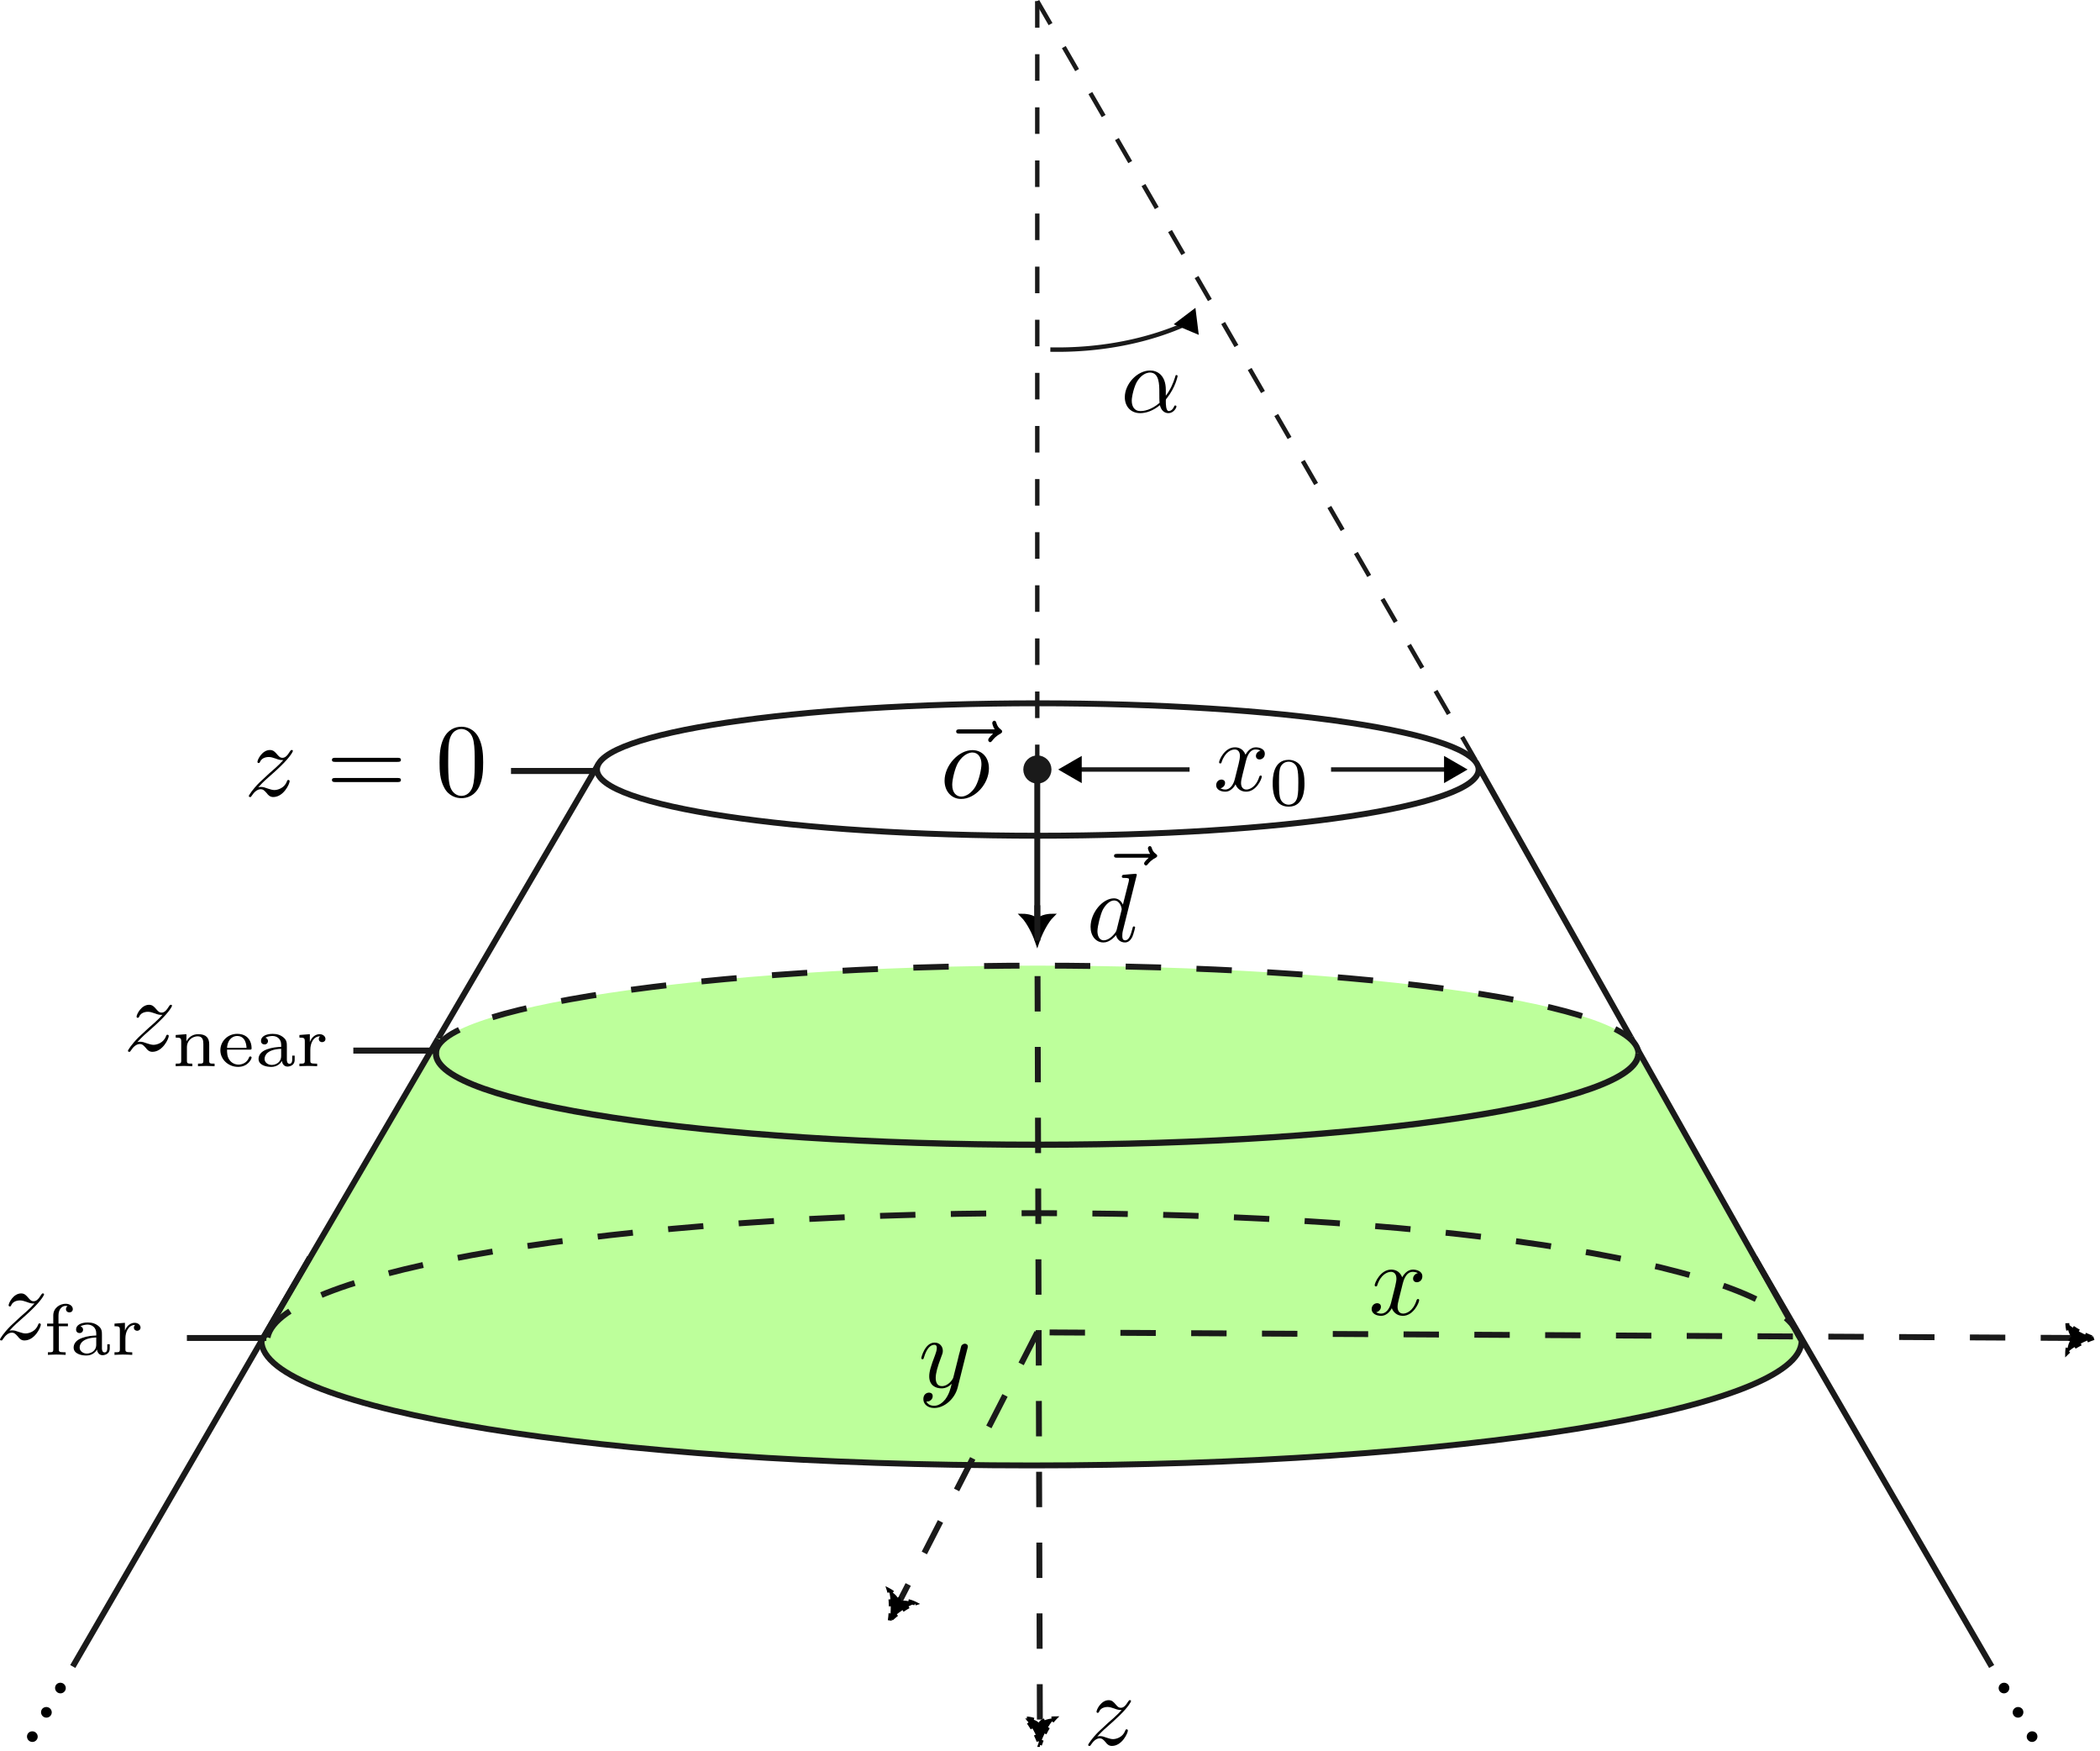 <?xml version="1.0" encoding="UTF-8" standalone="no"?>
<!-- Created with Inkscape (http://www.inkscape.org/) -->

<svg
   width="142.387mm"
   height="118.703mm"
   viewBox="0 0 142.387 118.703"
   version="1.1"
   id="svg1"
   inkscape:version="1.4 (86a8ad7, 2024-10-11)"
   sodipodi:docname="wip_cone.svg"
   inkscape:export-filename="cone.svg"
   inkscape:export-xdpi="96"
   inkscape:export-ydpi="96"
   xmlns:inkscape="http://www.inkscape.org/namespaces/inkscape"
   xmlns:sodipodi="http://sodipodi.sourceforge.net/DTD/sodipodi-0.dtd"
   xmlns="http://www.w3.org/2000/svg"
   xmlns:svg="http://www.w3.org/2000/svg"
   xmlns:ns1="http://www.iki.fi/pav/software/textext/">
  <sodipodi:namedview
     id="namedview1"
     pagecolor="#ffffff"
     bordercolor="#000000"
     borderopacity="0.25"
     inkscape:showpageshadow="2"
     inkscape:pageopacity="0.0"
     inkscape:pagecheckerboard="0"
     inkscape:deskcolor="#d1d1d1"
     inkscape:document-units="mm"
     inkscape:zoom="1.4142136"
     inkscape:cx="313.2483"
     inkscape:cy="444.77016"
     inkscape:window-width="1920"
     inkscape:window-height="1111"
     inkscape:window-x="-9"
     inkscape:window-y="-9"
     inkscape:window-maximized="1"
     inkscape:current-layer="layer1"
     inkscape:export-bgcolor="#ffffffff">
    <inkscape:page
       x="0"
       y="0"
       width="142.387"
       height="118.703"
       id="page2"
       margin="0"
       bleed="0" />
  </sodipodi:namedview>
  <defs
     id="defs1">
    <marker
       style="overflow:visible"
       id="marker22"
       refX="0"
       refY="0"
       orient="auto-start-reverse"
       inkscape:stockid="Triangle arrow"
       markerWidth="1"
       markerHeight="1"
       viewBox="0 0 1 1"
       inkscape:isstock="true"
       inkscape:collect="always"
       preserveAspectRatio="xMidYMid">
      <path
         transform="scale(0.5)"
         style="fill:context-stroke;fill-rule:evenodd;stroke:context-stroke;stroke-width:1pt"
         d="M 5.77,0 -2.88,5 V -5 Z"
         id="path22" />
    </marker>
    <marker
       style="overflow:visible"
       id="ArrowTriangleStylized"
       refX="0"
       refY="0"
       orient="auto-start-reverse"
       inkscape:stockid="Stylized triangle arrow"
       markerWidth="1"
       markerHeight="1"
       viewBox="0 0 1 1"
       inkscape:isstock="true"
       inkscape:collect="always"
       preserveAspectRatio="xMidYMid">
      <path
         transform="scale(0.5)"
         style="fill:context-stroke;fill-rule:evenodd;stroke:context-stroke;stroke-width:1pt"
         d="m 6,0 c -3,1 -7,3 -9,5 0,0 0,-4 2,-5 -2,-1 -2,-5 -2,-5 2,2 6,4 9,5 z"
         id="path4" />
    </marker>
    <marker
       style="overflow:visible"
       id="Triangle"
       refX="0"
       refY="0"
       orient="auto-start-reverse"
       inkscape:stockid="Triangle arrow"
       markerWidth="1"
       markerHeight="1"
       viewBox="0 0 1 1"
       inkscape:isstock="true"
       inkscape:collect="always"
       preserveAspectRatio="xMidYMid">
      <path
         transform="scale(0.5)"
         style="fill:context-stroke;fill-rule:evenodd;stroke:context-stroke;stroke-width:1pt"
         d="M 5.77,0 -2.88,5 V -5 Z"
         id="path135" />
    </marker>
    <marker
       style="overflow:visible"
       id="ArrowTriangleStylized-0"
       refX="0"
       refY="0"
       orient="auto-start-reverse"
       inkscape:stockid="Stylized triangle arrow"
       markerWidth="1"
       markerHeight="1"
       viewBox="0 0 1 1"
       inkscape:isstock="true"
       inkscape:collect="always"
       preserveAspectRatio="xMidYMid">
      <path
         transform="scale(0.5)"
         style="fill:context-stroke;fill-rule:evenodd;stroke:context-stroke;stroke-width:1pt"
         d="m 6,0 c -3,1 -7,3 -9,5 0,0 0,-4 2,-5 -2,-1 -2,-5 -2,-5 2,2 6,4 9,5 z"
         id="path4-7" />
    </marker>
  </defs>
  <g
     inkscape:label="Layer 1"
     inkscape:groupmode="layer"
     id="layer1"
     transform="translate(-34.67,-55.347)">
    <path
       style="fill:#ffffff;fill-opacity:1;stroke:#1a1a1a;stroke-width:0.4;stroke-dasharray:none"
       d="M 64.371,125.749 75.251,107.13"
       id="path66" />
    <path
       style="fill:#bdff9b;fill-opacity:1;stroke:#1a1a1a;stroke-width:0.4;stroke-dasharray:none"
       d="m 145.237,125.659 11.586,20.579 c 0.002,4.652 -23.372,8.445 -52.205,8.445 -28.833,0 -52.207,-3.793 -52.221,-8.445 l 11.973,-20.489"
       id="path65" />
    <path
       style="fill:#ffffff;fill-opacity:1;stroke:#1a1a1a;stroke-width:0.4;stroke-dasharray:none"
       d="m 134.88,107.264 10.357,18.395"
       id="path43" />
    <path
       style="fill:none;stroke:#1a1a1a;stroke-width:0.3;stroke-dasharray:1.8, 1.8;stroke-dashoffset:0"
       d="m 105,55.422 30.093,52.105"
       id="path44" />
    <path
       style="fill:#ffffff;fill-opacity:1;stroke:#1a1a1a;stroke-width:0.401"
       d="m 134.924,107.509 c 10e-6,2.479 -13.382,4.489 -29.889,4.489 -16.507,0 -29.889,-2.01 -29.889,-4.489 2.5e-5,-2.479 13.382,-4.489 29.889,-4.489 16.507,0 29.889,2.01 29.889,4.489"
       id="path12"
       sodipodi:nodetypes="cscsc" />
    <path
       style="fill:#bdff9b;fill-opacity:1;stroke:#1a1a1a;stroke-width:0.4;stroke-dasharray:2.4, 2.4;stroke-dashoffset:4.72"
       d="m 64.263,126.873 c -0.714,-3.168 18.416,-6.07 40.736,-6.07 22.32,0 40.759,2.607 40.759,5.959"
       id="path63"
       sodipodi:nodetypes="csc" />
    <path
       style="fill:#bdff9b;fill-opacity:1;stroke:#1a1a1a;stroke-width:0.421;stroke-dasharray:none"
       d="m 145.758,126.763 c 1e-5,3.352 -18.439,6.181 -40.759,6.181 -22.32,0 -40.769,-2.825 -40.769,-6.177"
       id="path12-2"
       sodipodi:nodetypes="csc" />
    <path
       style="fill:none;fill-opacity:1;fill-rule:nonzero;stroke:#1a1a1a;stroke-width:0.3;stroke-dasharray:1.8, 1.8;stroke-dashoffset:0;stroke-opacity:1"
       d="M 105,55.422 V 107.509"
       id="path14" />
    <path
       style="fill:none;fill-opacity:1;fill-rule:nonzero;stroke:#1a1a1a;stroke-width:0.3;stroke-dasharray:none;stroke-dashoffset:0;stroke-opacity:1;marker-start:url(#Triangle)"
       id="path17"
       sodipodi:type="arc"
       sodipodi:cx="106.37086"
       sodipodi:cy="69.887489"
       sodipodi:rx="14.823263"
       sodipodi:ry="9.1612806"
       sodipodi:start="0.92364029"
       sodipodi:end="1.6034941"
       sodipodi:arc-type="arc"
       d="m 115.308,77.196 a 14.823,9.161 0 0 1 -9.422,1.847"
       sodipodi:open="true" />
    <circle
       style="fill:#1a1a1a;fill-opacity:1;fill-rule:nonzero;stroke:#1a1a1a;stroke-width:0.93;stroke-dasharray:none;stroke-dashoffset:0;stroke-opacity:1"
       id="path18"
       cx="105.008"
       cy="107.509"
       r="0.49" />
    <circle
       id="path19"
       style="fill:#1a1a1a;stroke:#1a1a1a;stroke-width:0.265"
       cx="105.049"
       cy="107.667"
       r="0.018" />
    <path
       style="fill:#1a1a1a;fill-opacity:1;fill-rule:nonzero;stroke:#1a1a1a;stroke-width:0.4;stroke-dasharray:none;stroke-dashoffset:0;stroke-opacity:1;marker-end:url(#ArrowTriangleStylized)"
       d="m 105,107.509 v 10.509"
       id="path20"
       sodipodi:nodetypes="cc" />
    <path
       style="fill:#1a1a1a;fill-opacity:1;fill-rule:nonzero;stroke:#1a1a1a;stroke-width:0.3;stroke-dasharray:none;stroke-dashoffset:0;stroke-opacity:1;marker-start:url(#marker22)"
       d="m 107.483,107.509 h 7.845"
       id="path21"
       sodipodi:nodetypes="cc" />
    <path
       style="fill:#1a1a1a;fill-opacity:1;fill-rule:nonzero;stroke:#1a1a1a;stroke-width:0.3;stroke-dasharray:none;stroke-dashoffset:0;stroke-opacity:1;marker-start:url(#marker22)"
       d="m 133.113,107.509 h -8.194"
       id="path23"
       sodipodi:nodetypes="cc" />
    <g
       transform="matrix(0.666,0,0,0.666,117.363,105.805)"
       ns1:version="1.11.1"
       ns1:texconverter="pdflatex"
       ns1:pdfconverter="inkscape"
       ns1:text="$x_0$"
       ns1:preamble="C:\Users\umutc\AppData\Roaming\inkscape\extensions\textext\default_packages.tex"
       ns1:scale="1.0"
       ns1:alignment="middle center"
       ns1:jacobian_sqrt="0.352778"
       id="g25">
      <defs
         id="id-4c523a4c-5968-469d-9f00-d83ec26aaf24" />
      <g
         fill="#000000"
         fill-opacity="1"
         id="id-f0f299d9-0da9-4b29-a947-85c0075dc67d"
         transform="translate(-149.359,-130.059)">
        <g
           transform="translate(148.712,134.765)"
           id="g23">
          <path
             d="M 3.328,-3.016 C 3.391,-3.266 3.625,-4.188 4.312,-4.188 c 0.047,0 0.297,0 0.5,0.125 C 4.531,-4 4.344,-3.766 4.344,-3.516 c 0,0.156 0.109,0.344 0.375,0.344 0.219,0 0.531,-0.172 0.531,-0.578 0,-0.516 -0.578,-0.656 -0.922,-0.656 -0.578,0 -0.922,0.531 -1.047,0.75 -0.25,-0.656 -0.781,-0.75 -1.078,-0.75 -1.031,0 -1.609,1.281 -1.609,1.531 0,0.109 0.109,0.109 0.125,0.109 0.078,0 0.109,-0.031 0.125,-0.109 0.344,-1.062 1,-1.312 1.344,-1.312 0.188,0 0.531,0.094 0.531,0.672 0,0.312 -0.172,0.969 -0.531,2.375 -0.156,0.609 -0.516,1.031 -0.953,1.031 -0.062,0 -0.281,0 -0.5,-0.125 0.25,-0.062 0.469,-0.266 0.469,-0.547 0,-0.266 -0.219,-0.344 -0.359,-0.344 -0.312,0 -0.547,0.25 -0.547,0.578 0,0.453 0.484,0.656 0.922,0.656 0.672,0 1.031,-0.703 1.047,-0.75 0.125,0.359 0.484,0.75 1.078,0.75 1.031,0 1.594,-1.281 1.594,-1.531 0,-0.109 -0.078,-0.109 -0.109,-0.109 -0.094,0 -0.109,0.047 -0.141,0.109 -0.328,1.078 -1,1.312 -1.312,1.312 -0.391,0 -0.547,-0.312 -0.547,-0.656 0,-0.219 0.047,-0.438 0.156,-0.875 z m 0,0"
             id="id-b012b824-a41a-46d0-8006-d9cb35c20538" />
        </g>
      </g>
      <g
         fill="#000000"
         fill-opacity="1"
         id="id-56fd368d-01c7-43d1-9269-64bf05b35dbb"
         transform="translate(-149.359,-130.059)">
        <g
           transform="translate(154.406,136.259)"
           id="g24">
          <path
             d="M 3.594,-2.219 C 3.594,-2.984 3.5,-3.547 3.188,-4.031 2.969,-4.344 2.531,-4.625 1.984,-4.625 c -1.625,0 -1.625,1.906 -1.625,2.406 0,0.5 0,2.359 1.625,2.359 1.609,0 1.609,-1.859 1.609,-2.359 z M 1.984,-0.062 c -0.328,0 -0.75,-0.188 -0.891,-0.75 C 1,-1.219 1,-1.797 1,-2.312 1,-2.828 1,-3.359 1.094,-3.734 1.25,-4.281 1.688,-4.438 1.984,-4.438 c 0.375,0 0.734,0.234 0.859,0.641 0.109,0.375 0.125,0.875 0.125,1.484 0,0.516 0,1.031 -0.094,1.469 -0.141,0.641 -0.609,0.781 -0.891,0.781 z m 0,0"
             id="id-3222ced7-8333-4b1b-9daa-9b10fc7978d4" />
        </g>
      </g>
    </g>
    <g
       transform="matrix(0.662,0,0,0.662,108.615,112.702)"
       ns1:version="1.11.1"
       ns1:texconverter="pdflatex"
       ns1:pdfconverter="inkscape"
       ns1:text="$\\vec{d}$"
       ns1:preamble="C:\Users\umutc\AppData\Roaming\inkscape\extensions\textext\default_packages.tex"
       ns1:scale="1.0"
       ns1:alignment="middle center"
       ns1:inkscapeversion="1.4"
       ns1:jacobian_sqrt="0.352778"
       id="g28">
      <defs
         id="id-1a117572-b939-4579-ade6-a2326a72653d" />
      <g
         fill="#000000"
         fill-opacity="1"
         id="id-42c5f51e-2e5e-4582-9719-1aec10027d31"
         transform="translate(-149.118,-125.011)">
        <g
           transform="translate(149.709,132.136)"
           id="g26">
          <path
             d="m 5.359,-5.938 c -0.141,0.141 -0.469,0.422 -0.469,0.594 0,0.094 0.094,0.203 0.188,0.203 0.094,0 0.141,-0.078 0.203,-0.141 C 5.391,-5.422 5.625,-5.703 6.062,-5.922 6.125,-5.969 6.234,-6.016 6.234,-6.125 6.234,-6.234 6.156,-6.281 6.094,-6.328 5.875,-6.484 5.766,-6.656 5.688,-6.891 5.656,-6.984 5.625,-7.125 5.484,-7.125 c -0.141,0 -0.203,0.141 -0.203,0.219 0,0.047 0.078,0.359 0.234,0.578 H 2.156 c -0.156,0 -0.344,0 -0.344,0.203 0,0.188 0.188,0.188 0.344,0.188 z m 0,0"
             id="id-dcca7416-589f-4093-87f0-87f052ff57d6" />
        </g>
      </g>
      <g
         fill="#000000"
         fill-opacity="1"
         id="id-fbe9c5de-7e38-4123-ae99-0ea030252e8c"
         transform="translate(-149.118,-125.011)">
        <g
           transform="translate(148.712,134.765)"
           id="g27">
          <path
             d="m 5.141,-6.812 c 0,0 0,-0.109 -0.125,-0.109 -0.156,0 -1.094,0.094 -1.266,0.109 -0.078,0.016 -0.141,0.062 -0.141,0.188 0,0.125 0.094,0.125 0.234,0.125 0.484,0 0.5,0.062 0.5,0.172 L 4.312,-6.125 3.719,-3.766 C 3.531,-4.141 3.25,-4.406 2.797,-4.406 c -1.156,0 -2.391,1.469 -2.391,2.922 0,0.938 0.547,1.594 1.312,1.594 0.203,0 0.703,-0.047 1.297,-0.75 0.078,0.422 0.438,0.75 0.906,0.75 0.359,0 0.578,-0.234 0.75,-0.547 0.156,-0.359 0.297,-0.969 0.297,-0.984 0,-0.109 -0.094,-0.109 -0.125,-0.109 -0.094,0 -0.109,0.047 -0.141,0.188 -0.172,0.641 -0.344,1.234 -0.75,1.234 -0.281,0 -0.297,-0.266 -0.297,-0.453 0,-0.25 0.016,-0.312 0.047,-0.484 z m -2.062,5.625 C 3.016,-1 3.016,-0.984 2.875,-0.812 2.438,-0.266 2.031,-0.109 1.75,-0.109 c -0.5,0 -0.641,-0.547 -0.641,-0.938 0,-0.5 0.312,-1.719 0.547,-2.188 0.312,-0.578 0.75,-0.953 1.156,-0.953 0.641,0 0.781,0.812 0.781,0.875 0,0.062 -0.016,0.125 -0.031,0.172 z m 0,0"
             id="id-5af15ae2-3829-4ee2-8091-193641df8a77" />
        </g>
      </g>
    </g>
    <g
       transform="matrix(0.705,0,0,0.733,98.715,104.203)"
       ns1:version="1.11.1"
       ns1:texconverter="pdflatex"
       ns1:pdfconverter="inkscape"
       ns1:text="$\\vec{o}$"
       ns1:preamble="C:\Users\umutc\AppData\Roaming\inkscape\extensions\textext\default_packages.tex"
       ns1:scale="1.0"
       ns1:alignment="middle center"
       ns1:inkscapeversion="1.4"
       ns1:jacobian_sqrt="0.352778"
       id="g31"
       style="stroke-width:0.403">
      <defs
         id="id-1fd622f1-e18f-4520-8e2b-84798ed347de" />
      <g
         fill="#000000"
         fill-opacity="1"
         id="id-720b9d7d-c8cf-4069-a8bd-548536b86878"
         transform="translate(-149.118,-127.64)"
         style="stroke-width:0.403">
        <g
           transform="translate(148.423,134.765)"
           id="g29"
           style="stroke-width:0.403">
          <path
             d="m 5.359,-5.938 c -0.141,0.141 -0.469,0.422 -0.469,0.594 0,0.094 0.094,0.203 0.188,0.203 0.094,0 0.141,-0.078 0.203,-0.141 C 5.391,-5.422 5.625,-5.703 6.062,-5.922 6.125,-5.969 6.234,-6.016 6.234,-6.125 6.234,-6.234 6.156,-6.281 6.094,-6.328 5.875,-6.484 5.766,-6.656 5.688,-6.891 5.656,-6.984 5.625,-7.125 5.484,-7.125 c -0.141,0 -0.203,0.141 -0.203,0.219 0,0.047 0.078,0.359 0.234,0.578 H 2.156 c -0.156,0 -0.344,0 -0.344,0.203 0,0.188 0.188,0.188 0.344,0.188 z m 0,0"
             id="id-59fd5f28-e846-4b8c-b8b8-8a32551ce7e2"
             style="stroke-width:0.403" />
        </g>
      </g>
      <g
         fill="#000000"
         fill-opacity="1"
         id="id-969d6313-f7a6-42c8-bce1-adbf53d56b5b"
         transform="translate(-149.118,-127.64)"
         style="stroke-width:0.403">
        <g
           transform="translate(148.712,134.765)"
           id="g30"
           style="stroke-width:0.403">
          <path
             d="m 4.672,-2.719 c 0,-1.047 -0.688,-1.688 -1.594,-1.688 -1.328,0 -2.672,1.422 -2.672,2.828 0,0.984 0.672,1.688 1.594,1.688 1.328,0 2.672,-1.375 2.672,-2.828 z m -2.656,2.609 c -0.438,0 -0.875,-0.312 -0.875,-1.094 0,-0.484 0.266,-1.562 0.578,-2.062 0.5,-0.766 1.078,-0.922 1.359,-0.922 0.578,0 0.875,0.484 0.875,1.078 0,0.391 -0.203,1.438 -0.578,2.078 -0.359,0.578 -0.906,0.922 -1.359,0.922 z m 0,0"
             id="id-25ef7a2c-10f4-4a19-85d9-458e662466b9"
             style="stroke-width:0.403" />
        </g>
      </g>
    </g>
    <g
       transform="matrix(0.353,0,0,0.353,110.929,80.456)"
       ns1:version="1.11.1"
       ns1:texconverter="pdflatex"
       ns1:pdfconverter="inkscape"
       ns1:text="$\\alpha$"
       ns1:preamble="C:\Users\umutc\AppData\Roaming\inkscape\extensions\textext\default_packages.tex"
       ns1:scale="1.0"
       ns1:alignment="middle center"
       ns1:inkscapeversion="1.4"
       ns1:jacobian_sqrt="0.352778"
       id="g33">
      <defs
         id="id-c603f1cc-7137-498b-917f-6ff66bc87f45" />
      <g
         fill="#000000"
         fill-opacity="1"
         id="id-e3c80d6a-0124-4d21-a2ce-924ae619f600"
         transform="matrix(1.813,0,0,1.813,-270.332,-236.324)"
         style="stroke-width:0.552">
        <g
           transform="translate(148.712,134.765)"
           id="g32"
           style="stroke-width:0.552">
          <path
             d="m 4.75,-2.359 c 0,-1.562 -0.922,-2.047 -1.656,-2.047 -1.375,0 -2.688,1.422 -2.688,2.828 0,0.938 0.594,1.688 1.625,1.688 0.625,0 1.344,-0.234 2.094,-0.844 0.125,0.531 0.453,0.844 0.906,0.844 0.531,0 0.844,-0.547 0.844,-0.703 0,-0.078 -0.062,-0.109 -0.125,-0.109 -0.062,0 -0.094,0.031 -0.125,0.109 -0.188,0.484 -0.547,0.484 -0.562,0.484 -0.312,0 -0.312,-0.781 -0.312,-1.016 0,-0.203 0,-0.234 0.109,-0.344 C 5.797,-2.656 6,-3.812 6,-3.812 6,-3.844 5.984,-3.922 5.875,-3.922 c -0.094,0 -0.094,0.031 -0.141,0.219 -0.188,0.625 -0.516,1.375 -0.984,1.969 z m -0.656,1.375 c -0.891,0.766 -1.656,0.875 -2.047,0.875 -0.594,0 -0.906,-0.453 -0.906,-1.094 0,-0.484 0.266,-1.562 0.578,-2.062 C 2.188,-4 2.734,-4.188 3.078,-4.188 c 0.984,0 0.984,1.312 0.984,2.078 0,0.375 0,0.953 0.031,1.125 z m 0,0"
             id="id-15cbbd5e-70a7-4174-a72f-ecb7ab179286"
             style="stroke-width:0.552" />
        </g>
      </g>
    </g>
    <path
       style="fill:#1a1a1a;fill-opacity:1;fill-rule:nonzero;stroke:#1a1a1a;stroke-width:0.4;stroke-dasharray:2.4, 2.4;stroke-dashoffset:0;stroke-opacity:1;marker-start:url(#ArrowTriangleStylized)"
       d="M 175.436,146.044 105,145.663"
       id="path33"
       sodipodi:nodetypes="cc" />
    <path
       style="fill:#1a1a1a;fill-opacity:1;fill-rule:nonzero;stroke:#1a1a1a;stroke-width:0.4;stroke-dasharray:2.4, 2.4;stroke-dashoffset:0;stroke-opacity:1;marker-end:url(#ArrowTriangleStylized)"
       d="m 105,145.663 -9.453,18.46"
       id="path34"
       sodipodi:nodetypes="cc" />
    <path
       style="fill:#1a1a1a;fill-opacity:1;fill-rule:nonzero;stroke:#1a1a1a;stroke-width:0.4;stroke-dasharray:2.4, 2.4;stroke-dashoffset:3.44;stroke-opacity:1;marker-end:url(#ArrowTriangleStylized-0)"
       d="m 105,115.352 0.178,57.077"
       id="path34-4"
       sodipodi:nodetypes="cc" />
    <g
       transform="matrix(0.694,0,0,0.694,127.672,141.409)"
       ns1:version="1.11.1"
       ns1:texconverter="pdflatex"
       ns1:pdfconverter="inkscape"
       ns1:text="$x$"
       ns1:preamble="C:\Users\umutc\AppData\Roaming\inkscape\extensions\textext\default_packages.tex"
       ns1:scale="1.0"
       ns1:alignment="middle center"
       ns1:inkscapeversion="1.4"
       ns1:jacobian_sqrt="0.352778"
       id="g36">
      <defs
         id="id-cf346822-d74f-44ef-be76-08e92d633d75" />
      <g
         fill="#000000"
         fill-opacity="1"
         id="id-3da97980-6d05-4270-b032-991e574e052a"
         transform="translate(-149.009,-130.359)">
        <g
           transform="translate(148.712,134.765)"
           id="g35">
          <path
             d="M 3.328,-3.016 C 3.391,-3.266 3.625,-4.188 4.312,-4.188 c 0.047,0 0.297,0 0.5,0.125 C 4.531,-4 4.344,-3.766 4.344,-3.516 c 0,0.156 0.109,0.344 0.375,0.344 0.219,0 0.531,-0.172 0.531,-0.578 0,-0.516 -0.578,-0.656 -0.922,-0.656 -0.578,0 -0.922,0.531 -1.047,0.75 -0.25,-0.656 -0.781,-0.75 -1.078,-0.75 -1.031,0 -1.609,1.281 -1.609,1.531 0,0.109 0.109,0.109 0.125,0.109 0.078,0 0.109,-0.031 0.125,-0.109 0.344,-1.062 1,-1.312 1.344,-1.312 0.188,0 0.531,0.094 0.531,0.672 0,0.312 -0.172,0.969 -0.531,2.375 -0.156,0.609 -0.516,1.031 -0.953,1.031 -0.062,0 -0.281,0 -0.5,-0.125 0.25,-0.062 0.469,-0.266 0.469,-0.547 0,-0.266 -0.219,-0.344 -0.359,-0.344 -0.312,0 -0.547,0.25 -0.547,0.578 0,0.453 0.484,0.656 0.922,0.656 0.672,0 1.031,-0.703 1.047,-0.75 0.125,0.359 0.484,0.75 1.078,0.75 1.031,0 1.594,-1.281 1.594,-1.531 0,-0.109 -0.078,-0.109 -0.109,-0.109 -0.094,0 -0.109,0.047 -0.141,0.109 -0.328,1.078 -1,1.312 -1.312,1.312 -0.391,0 -0.547,-0.312 -0.547,-0.656 0,-0.219 0.047,-0.438 0.156,-0.875 z m 0,0"
             id="id-a78e2a09-32b2-409c-b906-10f7d6db7c06" />
        </g>
      </g>
    </g>
    <g
       transform="matrix(0.687,0,0,0.687,97.137,146.357)"
       ns1:version="1.11.1"
       ns1:texconverter="pdflatex"
       ns1:pdfconverter="inkscape"
       ns1:text="$y$"
       ns1:preamble="C:\Users\umutc\AppData\Roaming\inkscape\extensions\textext\default_packages.tex"
       ns1:scale="1.0"
       ns1:alignment="middle center"
       ns1:inkscapeversion="1.4"
       ns1:jacobian_sqrt="0.352778"
       id="g38">
      <defs
         id="id-a812368e-6d16-48af-b666-5e05742c18a4" />
      <g
         fill="#000000"
         fill-opacity="1"
         id="id-facddafd-b4d6-42eb-8527-0f48ec097998"
         transform="translate(-149.009,-130.359)">
        <g
           transform="translate(148.712,134.765)"
           id="g37">
          <path
             d="m 4.844,-3.797 c 0.047,-0.141 0.047,-0.156 0.047,-0.234 0,-0.172 -0.141,-0.266 -0.297,-0.266 -0.094,0 -0.25,0.062 -0.344,0.203 -0.016,0.062 -0.109,0.359 -0.141,0.547 -0.078,0.25 -0.141,0.531 -0.203,0.797 l -0.453,1.797 c -0.031,0.141 -0.469,0.844 -1.125,0.844 -0.5,0 -0.609,-0.438 -0.609,-0.812 C 1.719,-1.375 1.891,-2 2.219,-2.875 2.375,-3.281 2.422,-3.391 2.422,-3.594 c 0,-0.438 -0.312,-0.812 -0.812,-0.812 -0.953,0 -1.312,1.453 -1.312,1.531 0,0.109 0.094,0.109 0.109,0.109 0.109,0 0.109,-0.031 0.156,-0.188 0.281,-0.938 0.672,-1.234 1.016,-1.234 0.078,0 0.25,0 0.25,0.312 0,0.25 -0.109,0.516 -0.172,0.703 -0.406,1.062 -0.578,1.625 -0.578,2.094 0,0.891 0.625,1.188 1.219,1.188 0.391,0 0.719,-0.172 1,-0.453 -0.125,0.516 -0.25,1.016 -0.641,1.547 -0.266,0.328 -0.641,0.625 -1.094,0.625 -0.141,0 -0.594,-0.031 -0.766,-0.422 0.156,0 0.297,0 0.422,-0.125 C 1.328,1.203 1.422,1.062 1.422,0.875 1.422,0.562 1.156,0.531 1.062,0.531 0.828,0.531 0.5,0.688 0.5,1.172 c 0,0.5 0.438,0.875 1.062,0.875 1.016,0 2.047,-0.906 2.328,-2.031 z m 0,0"
             id="id-c7d03ea1-066d-4be5-be01-ce59563d73d3" />
        </g>
      </g>
    </g>
    <g
       transform="matrix(0.706,0,0,0.706,43.345,123.458)"
       ns1:version="1.11.1"
       ns1:texconverter="pdflatex"
       ns1:pdfconverter="inkscape"
       ns1:text="$z_{\\text{near}}$"
       ns1:preamble="C:\Users\umutc\AppData\Roaming\inkscape\extensions\textext\default_packages.tex"
       ns1:scale="2.0"
       ns1:alignment="middle center"
       ns1:inkscapeversion="1.4"
       ns1:jacobian_sqrt="0.705557"
       id="g41-0">
      <defs
         id="id-a6eec716-2b95-48ff-822f-093e024d1b74-1" />
      <g
         fill="#000000"
         fill-opacity="1"
         id="id-892b4c99-f69b-4d66-a27b-0af687b29b3c-3"
         transform="translate(-149.134,-130.359)">
        <g
           transform="translate(148.712,134.765)"
           id="g21-9">
          <path
             d="m 1.328,-0.828 c 0.531,-0.578 0.828,-0.828 1.188,-1.141 0,0 0.609,-0.531 0.969,-0.891 C 4.438,-3.781 4.656,-4.266 4.656,-4.312 c 0,-0.094 -0.094,-0.094 -0.109,-0.094 -0.078,0 -0.094,0.016 -0.156,0.109 -0.297,0.484 -0.5,0.641 -0.734,0.641 -0.25,0 -0.359,-0.156 -0.516,-0.328 -0.188,-0.219 -0.359,-0.422 -0.688,-0.422 -0.75,0 -1.203,0.922 -1.203,1.141 0,0.047 0.031,0.109 0.109,0.109 0.094,0 0.109,-0.047 0.141,-0.109 0.188,-0.469 0.766,-0.469 0.844,-0.469 0.203,0 0.391,0.062 0.625,0.141 0.406,0.156 0.516,0.156 0.766,0.156 -0.359,0.422 -1.188,1.141 -1.375,1.297 l -0.906,0.844 C 0.781,-0.625 0.422,-0.062 0.422,0.016 c 0,0.094 0.109,0.094 0.125,0.094 0.078,0 0.094,-0.016 0.156,-0.125 0.234,-0.359 0.531,-0.625 0.859,-0.625 0.219,0 0.328,0.094 0.578,0.375 0.156,0.219 0.344,0.375 0.625,0.375 1,0 1.578,-1.266 1.578,-1.531 0,-0.047 -0.047,-0.109 -0.125,-0.109 -0.094,0 -0.109,0.062 -0.141,0.141 C 3.844,-0.75 3.203,-0.562 2.875,-0.562 c -0.188,0 -0.375,-0.062 -0.578,-0.125 -0.344,-0.125 -0.5,-0.172 -0.703,-0.172 -0.016,0 -0.172,0 -0.266,0.031 z m 0,0"
             id="id-aa317ff9-f4ac-49fc-9475-99a260651c1c-8" />
        </g>
      </g>
      <g
         fill="#000000"
         fill-opacity="1"
         id="id-c741d046-db3d-4f70-9f11-b56382ae8c82-8"
         transform="translate(-149.134,-130.359)">
        <g
           transform="translate(153.345,136.259)"
           id="g22-0">
          <path
             d="m 3.594,-2.109 c 0,-0.609 -0.297,-0.969 -1.047,-0.969 -0.578,0 -0.938,0.312 -1.141,0.688 v -0.688 L 0.375,-3 v 0.25 c 0.469,0 0.531,0.047 0.531,0.391 v 1.812 C 0.906,-0.25 0.828,-0.25 0.375,-0.25 V 0 C 0.391,0 0.875,-0.031 1.172,-0.031 1.422,-0.031 1.906,0 1.969,0 v -0.25 c -0.453,0 -0.516,0 -0.516,-0.297 V -1.812 c 0,-0.719 0.578,-1.062 1.031,-1.062 0.484,0 0.547,0.375 0.547,0.734 v 1.594 C 3.031,-0.25 2.969,-0.25 2.516,-0.25 V 0 C 2.531,0 3.016,-0.031 3.312,-0.031 3.562,-0.031 4.047,0 4.109,0 v -0.25 c -0.453,0 -0.516,0 -0.516,-0.297 z m 0,0"
             id="id-9411da21-9039-4783-a2be-a11b80e63344-8" />
        </g>
        <g
           transform="translate(157.745,136.259)"
           id="g34-7">
          <path
             d="m 3.062,-1.594 c 0.156,0 0.203,0 0.203,-0.141 0,-0.625 -0.344,-1.375 -1.391,-1.375 -0.906,0 -1.609,0.719 -1.609,1.578 0,0.891 0.781,1.594 1.703,1.594 0.938,0 1.297,-0.75 1.297,-0.906 0,-0.016 -0.016,-0.094 -0.125,-0.094 -0.094,0 -0.109,0.047 -0.125,0.109 -0.219,0.562 -0.75,0.672 -1,0.672 C 1.688,-0.156 1.375,-0.297 1.172,-0.562 0.906,-0.891 0.906,-1.312 0.906,-1.594 Z M 0.906,-1.766 C 0.984,-2.75 1.609,-2.906 1.875,-2.906 c 0.859,0 0.891,0.969 0.906,1.141 z m 0,0"
             id="id-7069dc4e-fd31-4599-b893-99ff91bec653-7" />
        </g>
        <g
           transform="translate(161.287,136.259)"
           id="g39-8">
          <path
             d="m 3.109,-1.875 c 0,-0.359 0,-0.625 -0.328,-0.891 C 2.5,-3 2.172,-3.109 1.75,-3.109 c -0.656,0 -1.125,0.25 -1.125,0.672 0,0.234 0.156,0.344 0.344,0.344 0.188,0 0.328,-0.141 0.328,-0.328 0,-0.109 -0.062,-0.266 -0.25,-0.312 0.25,-0.172 0.656,-0.172 0.688,-0.172 0.391,0 0.828,0.25 0.828,0.844 v 0.203 C 2.172,-1.844 1.719,-1.812 1.203,-1.625 c -0.625,0.219 -0.812,0.609 -0.812,0.922 0,0.594 0.719,0.766 1.219,0.766 0.547,0 0.875,-0.312 1.031,-0.578 0.016,0.281 0.203,0.547 0.531,0.547 0.016,0 0.688,0 0.688,-0.656 V -1.016 H 3.625 v 0.375 c 0,0.078 0,0.406 -0.266,0.406 -0.25,0 -0.25,-0.328 -0.25,-0.406 z M 2.562,-0.984 c 0,0.672 -0.594,0.859 -0.906,0.859 -0.359,0 -0.688,-0.234 -0.688,-0.578 0,-0.391 0.328,-0.922 1.594,-0.969 z m 0,0"
             id="id-6ce1c975-da25-4a33-b6e8-9ab835c5e804-3" />
        </g>
        <g
           transform="translate(165.259,136.259)"
           id="g40-8">
          <path
             d="m 1.391,-1.594 c 0,-0.578 0.266,-1.281 0.938,-1.281 -0.062,0.047 -0.125,0.141 -0.125,0.25 0,0.234 0.188,0.312 0.312,0.312 0.172,0 0.328,-0.109 0.328,-0.312 0,-0.234 -0.234,-0.453 -0.562,-0.453 -0.344,0 -0.734,0.219 -0.938,0.75 v -0.75 L 0.344,-3 v 0.25 c 0.469,0 0.516,0.047 0.516,0.391 v 1.812 C 0.859,-0.25 0.797,-0.25 0.344,-0.25 V 0 c 0.031,0 0.5,-0.031 0.797,-0.031 0.297,0 0.594,0.016 0.906,0.031 V -0.25 H 1.906 c -0.516,0 -0.516,-0.078 -0.516,-0.312 z m 0,0"
             id="id-7f9204fd-377d-4c39-8e8d-c4e17919e890-3" />
        </g>
      </g>
    </g>
    <g
       transform="matrix(0.706,0,0,0.706,34.67,143.023)"
       ns1:version="1.11.1"
       ns1:texconverter="pdflatex"
       ns1:pdfconverter="inkscape"
       ns1:text="$z_{\\text{far}}$"
       ns1:preamble="C:\Users\umutc\AppData\Roaming\inkscape\extensions\textext\default_packages.tex"
       ns1:scale="2.0"
       ns1:alignment="middle center"
       ns1:inkscapeversion="1.4"
       ns1:jacobian_sqrt="0.705557"
       id="g41">
      <defs
         id="id-b628abcd-d3d5-4743-996a-4577e21870a0" />
      <g
         fill="#000000"
         fill-opacity="1"
         id="id-1e994b0b-0f84-4cf0-a315-aa893cbb7bb0"
         transform="translate(-149.134,-130.359)">
        <g
           transform="translate(148.712,134.765)"
           id="g50">
          <path
             d="m 1.328,-0.828 c 0.531,-0.578 0.828,-0.828 1.188,-1.141 0,0 0.609,-0.531 0.969,-0.891 C 4.438,-3.781 4.656,-4.266 4.656,-4.312 c 0,-0.094 -0.094,-0.094 -0.109,-0.094 -0.078,0 -0.094,0.016 -0.156,0.109 -0.297,0.484 -0.5,0.641 -0.734,0.641 -0.25,0 -0.359,-0.156 -0.516,-0.328 -0.188,-0.219 -0.359,-0.422 -0.688,-0.422 -0.75,0 -1.203,0.922 -1.203,1.141 0,0.047 0.031,0.109 0.109,0.109 0.094,0 0.109,-0.047 0.141,-0.109 0.188,-0.469 0.766,-0.469 0.844,-0.469 0.203,0 0.391,0.062 0.625,0.141 0.406,0.156 0.516,0.156 0.766,0.156 -0.359,0.422 -1.188,1.141 -1.375,1.297 l -0.906,0.844 C 0.781,-0.625 0.422,-0.062 0.422,0.016 c 0,0.094 0.109,0.094 0.125,0.094 0.078,0 0.094,-0.016 0.156,-0.125 0.234,-0.359 0.531,-0.625 0.859,-0.625 0.219,0 0.328,0.094 0.578,0.375 0.156,0.219 0.344,0.375 0.625,0.375 1,0 1.578,-1.266 1.578,-1.531 0,-0.047 -0.047,-0.109 -0.125,-0.109 -0.094,0 -0.109,0.062 -0.141,0.141 C 3.844,-0.75 3.203,-0.562 2.875,-0.562 c -0.188,0 -0.375,-0.062 -0.578,-0.125 -0.344,-0.125 -0.5,-0.172 -0.703,-0.172 -0.016,0 -0.172,0 -0.266,0.031 z m 0,0"
             id="id-2d13f027-4510-405e-b2db-2ef3241fdc52" />
        </g>
      </g>
      <g
         fill="#000000"
         fill-opacity="1"
         id="id-dd016c8b-2b78-4cc2-b11d-772727f99b98"
         transform="translate(-149.134,-130.359)">
        <g
           transform="translate(153.345,136.259)"
           id="g51">
          <path
             d="m 1.438,-2.75 h 0.875 V -3 H 1.406 v -0.781 c 0,-0.641 0.375,-0.922 0.672,-0.922 0.062,0 0.141,0 0.203,0.031 C 2.188,-4.625 2.125,-4.516 2.125,-4.391 c 0,0.188 0.141,0.312 0.328,0.312 0.188,0 0.328,-0.125 0.328,-0.312 0,-0.312 -0.312,-0.516 -0.688,-0.516 -0.547,0 -1.188,0.391 -1.188,1.125 V -3 H 0.312 v 0.25 h 0.594 v 2.203 C 0.906,-0.25 0.844,-0.25 0.391,-0.25 V 0 C 0.422,0 0.906,-0.031 1.188,-0.031 1.484,-0.031 1.797,-0.016 2.094,0 V -0.25 H 1.953 C 1.438,-0.25 1.438,-0.328 1.438,-0.562 Z m 0,0"
             id="id-9be246e5-311d-4628-be1c-7fb8be863459" />
        </g>
        <g
           transform="translate(155.815,136.259)"
           id="g52">
          <path
             d="m 3.109,-1.875 c 0,-0.359 0,-0.625 -0.328,-0.891 C 2.5,-3 2.172,-3.109 1.75,-3.109 c -0.656,0 -1.125,0.25 -1.125,0.672 0,0.234 0.156,0.344 0.344,0.344 0.188,0 0.328,-0.141 0.328,-0.328 0,-0.109 -0.062,-0.266 -0.25,-0.312 0.25,-0.172 0.656,-0.172 0.688,-0.172 0.391,0 0.828,0.25 0.828,0.844 v 0.203 C 2.172,-1.844 1.719,-1.812 1.203,-1.625 c -0.625,0.219 -0.812,0.609 -0.812,0.922 0,0.594 0.719,0.766 1.219,0.766 0.547,0 0.875,-0.312 1.031,-0.578 0.016,0.281 0.203,0.547 0.531,0.547 0.016,0 0.688,0 0.688,-0.656 V -1.016 H 3.625 v 0.375 c 0,0.078 0,0.406 -0.266,0.406 -0.25,0 -0.25,-0.328 -0.25,-0.406 z M 2.562,-0.984 c 0,0.672 -0.594,0.859 -0.906,0.859 -0.359,0 -0.688,-0.234 -0.688,-0.578 0,-0.391 0.328,-0.922 1.594,-0.969 z m 0,0"
             id="id-fbb7385a-cbef-4e1e-9690-b9b52c717d82" />
        </g>
        <g
           transform="translate(159.787,136.259)"
           id="g53">
          <path
             d="m 1.391,-1.594 c 0,-0.578 0.266,-1.281 0.938,-1.281 -0.062,0.047 -0.125,0.141 -0.125,0.25 0,0.234 0.188,0.312 0.312,0.312 0.172,0 0.328,-0.109 0.328,-0.312 0,-0.234 -0.234,-0.453 -0.562,-0.453 -0.344,0 -0.734,0.219 -0.938,0.75 v -0.75 L 0.344,-3 v 0.25 c 0.469,0 0.516,0.047 0.516,0.391 v 1.812 C 0.859,-0.25 0.797,-0.25 0.344,-0.25 V 0 c 0.031,0 0.5,-0.031 0.797,-0.031 0.297,0 0.594,0.016 0.906,0.031 V -0.25 H 1.906 c -0.516,0 -0.516,-0.078 -0.516,-0.312 z m 0,0"
             id="id-d3f12154-b4b4-4482-aded-265a4be367a8" />
        </g>
      </g>
    </g>
    <g
       transform="matrix(0.687,0,0,0.687,108.45,170.595)"
       ns1:version="1.11.1"
       ns1:texconverter="pdflatex"
       ns1:pdfconverter="inkscape"
       ns1:text="$z$"
       ns1:preamble="C:\Users\umutc\AppData\Roaming\inkscape\extensions\textext\default_packages.tex"
       ns1:scale="1.9485241143155188"
       ns1:alignment="middle center"
       ns1:inkscapeversion="1.4"
       ns1:jacobian_sqrt="0.687396"
       id="g38-1">
      <defs
         id="id-83875a0e-a7be-4cac-867a-b2a0ad7d5fca" />
      <g
         fill="#000000"
         fill-opacity="1"
         id="id-09a3e193-be55-4afd-8cd7-29c025d87026"
         transform="translate(-149.134,-130.359)">
        <g
           transform="translate(148.712,134.765)"
           id="g55">
          <path
             d="m 1.328,-0.828 c 0.531,-0.578 0.828,-0.828 1.188,-1.141 0,0 0.609,-0.531 0.969,-0.891 C 4.438,-3.781 4.656,-4.266 4.656,-4.312 c 0,-0.094 -0.094,-0.094 -0.109,-0.094 -0.078,0 -0.094,0.016 -0.156,0.109 -0.297,0.484 -0.5,0.641 -0.734,0.641 -0.25,0 -0.359,-0.156 -0.516,-0.328 -0.188,-0.219 -0.359,-0.422 -0.688,-0.422 -0.75,0 -1.203,0.922 -1.203,1.141 0,0.047 0.031,0.109 0.109,0.109 0.094,0 0.109,-0.047 0.141,-0.109 0.188,-0.469 0.766,-0.469 0.844,-0.469 0.203,0 0.391,0.062 0.625,0.141 0.406,0.156 0.516,0.156 0.766,0.156 -0.359,0.422 -1.188,1.141 -1.375,1.297 l -0.906,0.844 C 0.781,-0.625 0.422,-0.062 0.422,0.016 c 0,0.094 0.109,0.094 0.125,0.094 0.078,0 0.094,-0.016 0.156,-0.125 0.234,-0.359 0.531,-0.625 0.859,-0.625 0.219,0 0.328,0.094 0.578,0.375 0.156,0.219 0.344,0.375 0.625,0.375 1,0 1.578,-1.266 1.578,-1.531 0,-0.047 -0.047,-0.109 -0.125,-0.109 -0.094,0 -0.109,0.062 -0.141,0.141 C 3.844,-0.75 3.203,-0.562 2.875,-0.562 c -0.188,0 -0.375,-0.062 -0.578,-0.125 -0.344,-0.125 -0.5,-0.172 -0.703,-0.172 -0.016,0 -0.172,0 -0.266,0.031 z m 0,0"
             id="id-51a4121c-7ff5-4053-af41-9508c73fe8f2" />
        </g>
      </g>
    </g>
    <path
       style="fill:none;stroke:#1a1a1a;stroke-width:0.4;stroke-dasharray:2.4, 2.4;stroke-dashoffset:0"
       d="m 52.811,146.007 c 0.841,-4.44 23.328,-8.425 52.161,-8.425 28.833,0 50.211,3.736 51.676,8.345"
       id="path10"
       sodipodi:nodetypes="csc" />
    <path
       style="fill:#bdff9b;fill-opacity:1;stroke:#1a1a1a;stroke-width:0.41;stroke-linecap:square;stroke-dasharray:none;stroke-dashoffset:0;stroke-opacity:1"
       d="M 64.082,126.563 H 58.831"
       id="path55"
       sodipodi:nodetypes="cc" />
    <path
       style="fill:#bdff9b;fill-opacity:1;stroke:#1a1a1a;stroke-width:0.41;stroke-linecap:square;stroke-dasharray:none;stroke-dashoffset:0;stroke-opacity:1"
       d="M 74.773,107.609 H 69.522"
       id="path55-8"
       sodipodi:nodetypes="cc" />
    <path
       style="fill:#bdff9b;fill-opacity:1;stroke:#1a1a1a;stroke-width:0.4;stroke-linecap:square;stroke-dasharray:none;stroke-dashoffset:0;stroke-opacity:1"
       d="M 52.531,146.044 H 47.542"
       id="path55-9"
       sodipodi:nodetypes="cc" />
    <path
       style="fill:#bdff9b;fill-opacity:1;stroke:#1a1a1a;stroke-width:0.4;stroke-linecap:square;stroke-dasharray:none;stroke-dashoffset:0;stroke-opacity:1"
       d="m 55.573,140.765 -15.868,27.375"
       id="path57"
       sodipodi:nodetypes="cc" />
    <g
       transform="matrix(0.344,-0.595,0.595,0.344,36.365,173.194)"
       ns1:version="1.11.1"
       ns1:texconverter="pdflatex"
       ns1:pdfconverter="inkscape"
       ns1:text="..."
       ns1:preamble="C:\Users\umutc\AppData\Roaming\inkscape\extensions\textext\default_packages.tex"
       ns1:scale="1.9485241143155188"
       ns1:alignment="middle center"
       ns1:inkscapeversion="1.4"
       ns1:jacobian_sqrt="0.687396"
       id="g60">
      <defs
         id="id-a1d0339c-07ba-4b4d-a1e5-33e0997cf2f2" />
      <g
         fill="#000000"
         fill-opacity="1"
         id="id-d6c72df0-54fc-48d9-b9f1-e876ca968c87"
         transform="translate(-149.571,-133.702)">
        <g
           transform="translate(148.712,134.765)"
           id="g57">
          <path
             d="m 1.906,-0.531 c 0,-0.281 -0.234,-0.531 -0.516,-0.531 -0.297,0 -0.531,0.25 -0.531,0.531 C 0.859,-0.234 1.094,0 1.391,0 1.672,0 1.906,-0.234 1.906,-0.531 Z m 0,0"
             id="id-4493fb2a-7ca5-42d4-ab8f-f5b1e1d1e859" />
        </g>
        <g
           transform="translate(151.48,134.765)"
           id="g58">
          <path
             d="m 1.906,-0.531 c 0,-0.281 -0.234,-0.531 -0.516,-0.531 -0.297,0 -0.531,0.25 -0.531,0.531 C 0.859,-0.234 1.094,0 1.391,0 1.672,0 1.906,-0.234 1.906,-0.531 Z m 0,0"
             id="id-35b20052-030d-4059-9048-94c52ca1f4c8" />
        </g>
        <g
           transform="translate(154.247,134.765)"
           id="g59">
          <path
             d="m 1.906,-0.531 c 0,-0.281 -0.234,-0.531 -0.516,-0.531 -0.297,0 -0.531,0.25 -0.531,0.531 C 0.859,-0.234 1.094,0 1.391,0 1.672,0 1.906,-0.234 1.906,-0.531 Z m 0,0"
             id="id-10f38810-5965-4d77-bc2e-b6d97b97c2be" />
        </g>
      </g>
    </g>
    <path
       style="fill:#bdff9b;fill-opacity:1;stroke:#1a1a1a;stroke-width:0.4;stroke-linecap:square;stroke-dasharray:none;stroke-dashoffset:0;stroke-opacity:1"
       d="m 153.742,140.765 15.868,27.375"
       id="path57-4"
       sodipodi:nodetypes="cc" />
    <g
       transform="matrix(-0.344,-0.595,-0.595,0.344,172.95,173.194)"
       ns1:version="1.11.1"
       ns1:texconverter="pdflatex"
       ns1:pdfconverter="inkscape"
       ns1:text="..."
       ns1:preamble="C:\Users\umutc\AppData\Roaming\inkscape\extensions\textext\default_packages.tex"
       ns1:scale="1.9485241143155188"
       ns1:alignment="middle center"
       ns1:inkscapeversion="1.4"
       ns1:jacobian_sqrt="0.687396"
       id="g60-9">
      <defs
         id="id-a1d0339c-07ba-4b4d-a1e5-33e0997cf2f2-1" />
      <g
         fill="#000000"
         fill-opacity="1"
         id="id-d6c72df0-54fc-48d9-b9f1-e876ca968c87-8"
         transform="translate(-149.571,-133.702)">
        <g
           transform="translate(148.712,134.765)"
           id="g57-3">
          <path
             d="m 1.906,-0.531 c 0,-0.281 -0.234,-0.531 -0.516,-0.531 -0.297,0 -0.531,0.25 -0.531,0.531 C 0.859,-0.234 1.094,0 1.391,0 1.672,0 1.906,-0.234 1.906,-0.531 Z m 0,0"
             id="id-4493fb2a-7ca5-42d4-ab8f-f5b1e1d1e859-9" />
        </g>
        <g
           transform="translate(151.48,134.765)"
           id="g58-3">
          <path
             d="m 1.906,-0.531 c 0,-0.281 -0.234,-0.531 -0.516,-0.531 -0.297,0 -0.531,0.25 -0.531,0.531 C 0.859,-0.234 1.094,0 1.391,0 1.672,0 1.906,-0.234 1.906,-0.531 Z m 0,0"
             id="id-35b20052-030d-4059-9048-94c52ca1f4c8-9" />
        </g>
        <g
           transform="translate(154.247,134.765)"
           id="g59-6">
          <path
             d="m 1.906,-0.531 c 0,-0.281 -0.234,-0.531 -0.516,-0.531 -0.297,0 -0.531,0.25 -0.531,0.531 C 0.859,-0.234 1.094,0 1.391,0 1.672,0 1.906,-0.234 1.906,-0.531 Z m 0,0"
             id="id-10f38810-5965-4d77-bc2e-b6d97b97c2be-7" />
        </g>
      </g>
    </g>
    <g
       transform="matrix(0.706,0,0,0.706,51.541,104.609)"
       ns1:version="1.11.1"
       ns1:texconverter="pdflatex"
       ns1:pdfconverter="inkscape"
       ns1:text="$z=0$"
       ns1:preamble="C:\Users\umutc\AppData\Roaming\inkscape\extensions\textext\default_packages.tex"
       ns1:scale="2.0"
       ns1:alignment="middle center"
       ns1:inkscapeversion="1.4"
       ns1:jacobian_sqrt="0.705557"
       id="g41-0-5">
      <defs
         id="id-78ce8e1b-a4c1-4668-ac61-3aac6515ee9f" />
      <g
         fill="#000000"
         fill-opacity="1"
         id="id-6aefde24-5f3a-45da-98a3-ae016c16b3ce"
         transform="translate(-149.134,-128.124)">
        <g
           transform="translate(148.712,134.765)"
           id="g72">
          <path
             d="m 1.328,-0.828 c 0.531,-0.578 0.828,-0.828 1.188,-1.141 0,0 0.609,-0.531 0.969,-0.891 C 4.438,-3.781 4.656,-4.266 4.656,-4.312 c 0,-0.094 -0.094,-0.094 -0.109,-0.094 -0.078,0 -0.094,0.016 -0.156,0.109 -0.297,0.484 -0.5,0.641 -0.734,0.641 -0.25,0 -0.359,-0.156 -0.516,-0.328 -0.188,-0.219 -0.359,-0.422 -0.688,-0.422 -0.75,0 -1.203,0.922 -1.203,1.141 0,0.047 0.031,0.109 0.109,0.109 0.094,0 0.109,-0.047 0.141,-0.109 0.188,-0.469 0.766,-0.469 0.844,-0.469 0.203,0 0.391,0.062 0.625,0.141 0.406,0.156 0.516,0.156 0.766,0.156 -0.359,0.422 -1.188,1.141 -1.375,1.297 l -0.906,0.844 C 0.781,-0.625 0.422,-0.062 0.422,0.016 c 0,0.094 0.109,0.094 0.125,0.094 0.078,0 0.094,-0.016 0.156,-0.125 0.234,-0.359 0.531,-0.625 0.859,-0.625 0.219,0 0.328,0.094 0.578,0.375 0.156,0.219 0.344,0.375 0.625,0.375 1,0 1.578,-1.266 1.578,-1.531 0,-0.047 -0.047,-0.109 -0.125,-0.109 -0.094,0 -0.109,0.062 -0.141,0.141 C 3.844,-0.75 3.203,-0.562 2.875,-0.562 c -0.188,0 -0.375,-0.062 -0.578,-0.125 -0.344,-0.125 -0.5,-0.172 -0.703,-0.172 -0.016,0 -0.172,0 -0.266,0.031 z m 0,0"
             id="id-062e3669-1544-438f-8368-b17dc6fd6006" />
        </g>
      </g>
      <g
         fill="#000000"
         fill-opacity="1"
         id="id-a4f18aef-4650-4dcc-ac14-056d79ea70bb"
         transform="translate(-149.134,-128.124)">
        <g
           transform="translate(156.554,134.765)"
           id="g73">
          <path
             d="m 6.844,-3.266 c 0.156,0 0.344,0 0.344,-0.188 C 7.188,-3.656 7,-3.656 6.859,-3.656 h -5.969 c -0.141,0 -0.328,0 -0.328,0.203 0,0.188 0.188,0.188 0.328,0.188 z m 0.016,1.938 c 0.141,0 0.328,0 0.328,-0.203 0,-0.188 -0.188,-0.188 -0.344,-0.188 H 0.891 c -0.141,0 -0.328,0 -0.328,0.188 0,0.203 0.188,0.203 0.328,0.203 z m 0,0"
             id="id-bf91a75c-962e-4e32-99e6-40c9fc4e2ab4" />
        </g>
      </g>
      <g
         fill="#000000"
         fill-opacity="1"
         id="id-fe5dadf2-8b8c-48bb-9670-29c933e80e09"
         transform="translate(-149.134,-128.124)">
        <g
           transform="translate(167.062,134.765)"
           id="g74">
          <path
             d="m 4.578,-3.188 c 0,-0.797 -0.047,-1.594 -0.391,-2.328 -0.453,-0.969 -1.281,-1.125 -1.688,-1.125 -0.609,0 -1.328,0.266 -1.75,1.188 -0.312,0.688 -0.359,1.469 -0.359,2.266 0,0.75 0.031,1.641 0.453,2.406 0.422,0.797 1.156,1 1.641,1 0.531,0 1.297,-0.203 1.734,-1.156 0.312,-0.688 0.359,-1.469 0.359,-2.25 z M 2.484,0 C 2.094,0 1.5,-0.25 1.328,-1.203 1.219,-1.797 1.219,-2.719 1.219,-3.312 c 0,-0.641 0,-1.297 0.078,-1.828 0.188,-1.188 0.938,-1.281 1.188,-1.281 0.328,0 0.984,0.188 1.172,1.172 0.109,0.562 0.109,1.312 0.109,1.938 0,0.75 0,1.422 -0.109,2.062 C 3.5,-0.297 2.938,0 2.484,0 Z m 0,0"
             id="id-384a4fb6-7209-46e1-a907-9f84427c2c0b" />
        </g>
      </g>
    </g>
  </g>
</svg>
